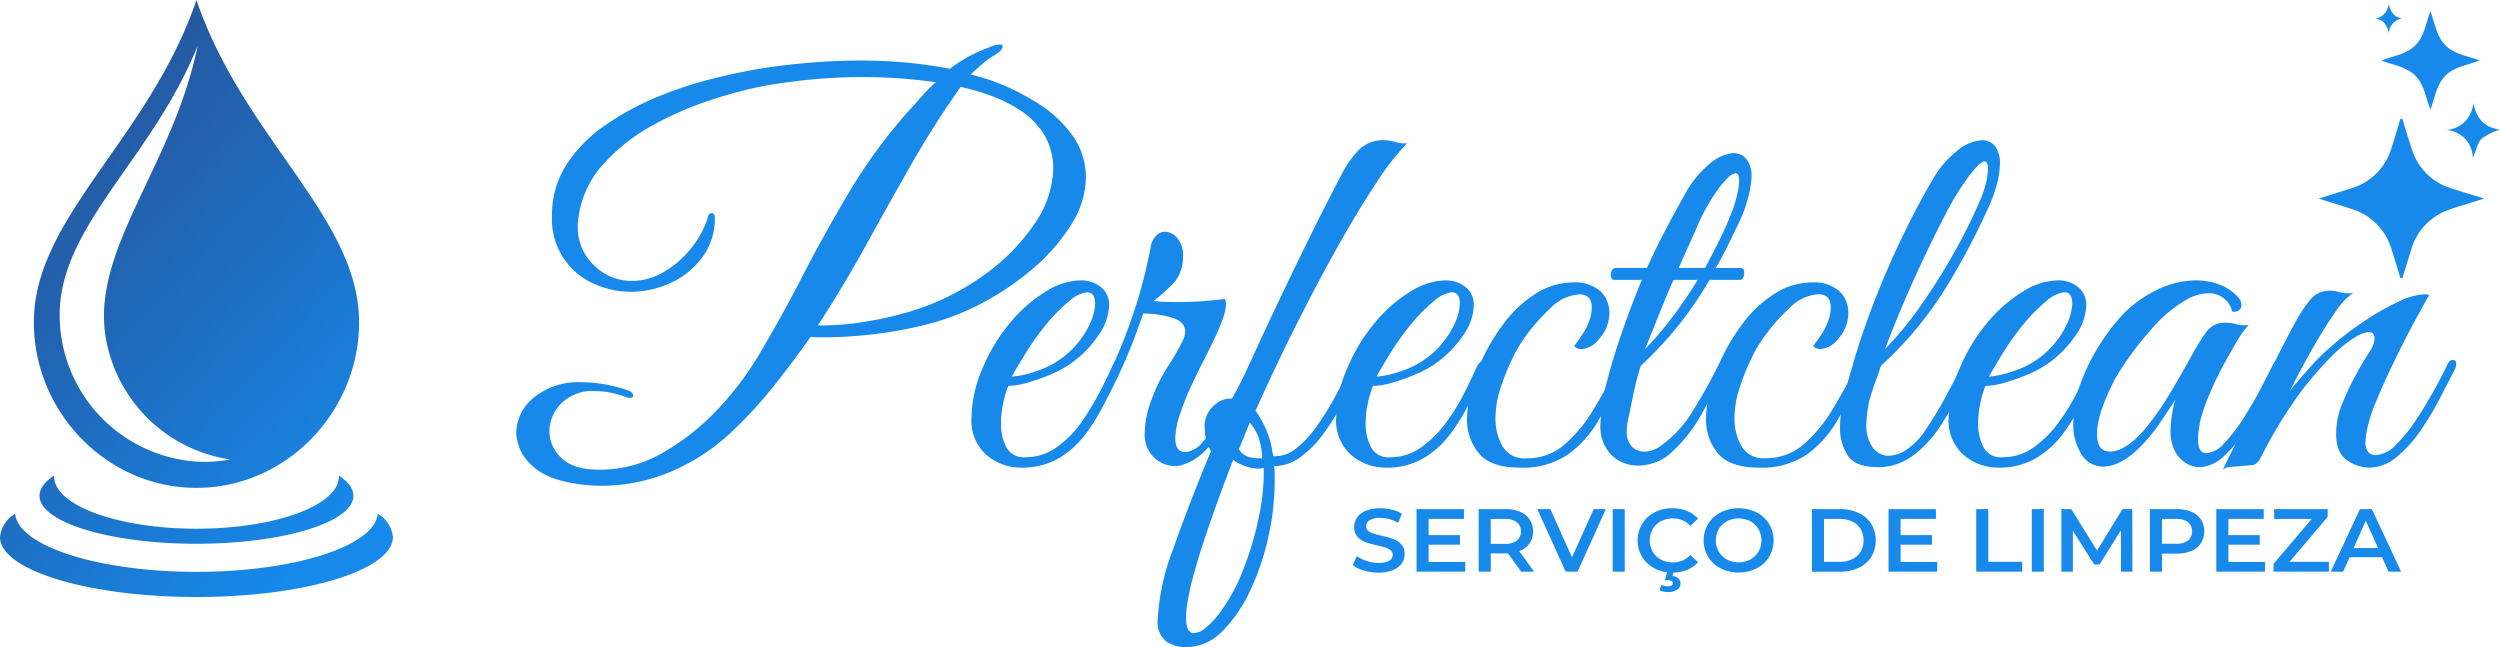<svg xmlns="http://www.w3.org/2000/svg" xmlns:xlink="http://www.w3.org/1999/xlink" width="318.674" height="82.491" viewBox="0 0 318.674 82.491">
  <defs>
    <linearGradient id="linear-gradient" x1="0.682" y1="1.011" x2="0.073" y2="0.153" gradientUnits="objectBoundingBox">
      <stop offset="0" stop-color="#1689ea"/>
      <stop offset="0.588" stop-color="#2067b7"/>
      <stop offset="1" stop-color="#275399"/>
    </linearGradient>
  </defs>
  <g id="Grupo_237" data-name="Grupo 237" transform="translate(-16.794 -24.565)">
    <g id="Grupo_235" data-name="Grupo 235" transform="translate(82.603 25.029)">
      <g id="Grupo_233" data-name="Grupo 233" transform="translate(0 5.206)">
        <path id="Caminho_334" data-name="Caminho 334" d="M121.838,88.926a20.1,20.1,0,0,1-2.836-.2q-4.153-.528-6.1-2.44a5.754,5.754,0,0,1-1.945-4.153,5.851,5.851,0,0,1,2.208-4.418,9.026,9.026,0,0,1,6.232-1.978,16.69,16.69,0,0,1,2.671.231,19.406,19.406,0,0,1,3,.758q.79.264.791.725c0,.176-.132.263-.4.263a1.451,1.451,0,0,1-.659-.132,11.179,11.179,0,0,0-2.012-.56,10.716,10.716,0,0,0-1.813-.166,5.573,5.573,0,0,0-4.319,1.616A5.117,5.117,0,0,0,115.178,82a4.66,4.66,0,0,0,1.517,3.363q1.516,1.516,4.813,1.517a15.855,15.855,0,0,0,7.682-1.912,30.015,30.015,0,0,0,6.693-5.012,39,39,0,0,0,6.133-7.946q2.77-4.649,5.507-9.957T153.49,51.34a66.78,66.78,0,0,1,7.451-10.155q.856-.924,1.748-1.945a16.275,16.275,0,0,1,1.747-1.748q-2.242-.328-4.616-.494t-4.682-.165q-3.429,0-6.5.3t-6.1.824a56.882,56.882,0,0,0-6.925,1.846,41.843,41.843,0,0,0-7.418,3.264,23.637,23.637,0,0,0-6.132,4.847,12.61,12.61,0,0,0-3.133,6.528,6.725,6.725,0,0,0-.1.692c-.024.243-.033.473-.033.693a6.623,6.623,0,0,0,2.076,5.01,6.809,6.809,0,0,0,4.847,1.979,7.9,7.9,0,0,0,3.956-1.088,12.583,12.583,0,0,0,3.429-2.9,12.19,12.19,0,0,0,2.242-3.99c.044-.439.22-.66.528-.66.264,0,.4.243.4.725a8.334,8.334,0,0,1-1.682,5.012,10.32,10.32,0,0,1-4.055,3.2A12.05,12.05,0,0,1,125.6,64.2a11.313,11.313,0,0,1-4.88-1.088,8.939,8.939,0,0,1-5.209-8.539,11.84,11.84,0,0,1,1.814-6.528,17.944,17.944,0,0,1,4.846-4.979,34.176,34.176,0,0,1,6.594-3.627,50.114,50.114,0,0,1,7.122-2.373q3.561-.89,6.463-1.352,2.967-.46,6.166-.725t6.5-.264q2.834,0,5.671.264t5.539.791a19.163,19.163,0,0,1,2.308-1.517,18.448,18.448,0,0,1,2.638-1.187,3.962,3.962,0,0,1,1.384-.4c.263,0,.4.089.4.264q0,.462-1.055,1.121a7.414,7.414,0,0,0-1.32.923q-.791.659-1.714,1.517a26.894,26.894,0,0,1,7.716,3.165,15.981,15.981,0,0,1,5.374,4.748,9.391,9.391,0,0,1,1.614,5.144,11.421,11.421,0,0,1-1.846,6.033,24.122,24.122,0,0,1-4.814,5.573,34.561,34.561,0,0,1-6.528,4.45,30.92,30.92,0,0,1-7.056,2.737,51.105,51.105,0,0,1-6.792,1.252,54,54,0,0,1-6.133.4h-.955a6.841,6.841,0,0,1-.957-.066q-2.242,3.165-4.615,6.165a56.853,56.853,0,0,1-5.341,5.836,26.018,26.018,0,0,1-7.913,5.209A22.671,22.671,0,0,1,121.838,88.926ZM149.4,68.485a32.436,32.436,0,0,0,5.605-.4,44.6,44.6,0,0,0,6.2-1.384,31.682,31.682,0,0,0,9.264-4.55A25.788,25.788,0,0,0,177,55.56a12.865,12.865,0,0,0,2.407-7.122,8.427,8.427,0,0,0-1.022-4.023,9.664,9.664,0,0,0-3.33-3.429,17.906,17.906,0,0,0-3.429-1.714,28.6,28.6,0,0,0-4.022-1.187q-3.364,4.747-6.3,9.891T155.5,58.33Q152.631,63.539,149.4,68.485Z" transform="translate(-110.957 -32.678)" fill="#1689ea"/>
        <path id="Caminho_335" data-name="Caminho 335" d="M200.317,99.573a6.764,6.764,0,0,1-4.385-1.582,5.837,5.837,0,0,1-1.945-4.813,16.249,16.249,0,0,1,1.451-6.364,22.355,22.355,0,0,1,3.692-5.968,17.889,17.889,0,0,1,4.286-3.692A8.669,8.669,0,0,1,207.9,75.7a4.062,4.062,0,0,1,2.506.792,2.892,2.892,0,0,1,1.12,2.44,6.912,6.912,0,0,1-1.253,3.626,14.008,14.008,0,0,1-3.561,3.693,13,13,0,0,1-2.5,1.385,23.987,23.987,0,0,1-3.033,1.088,9.58,9.58,0,0,1-2.506.428,13.091,13.091,0,0,0-.627,2.11,12.285,12.285,0,0,0-.3,2.7,6.534,6.534,0,0,0,.66,2.967,2.473,2.473,0,0,0,2.439,1.318A6.709,6.709,0,0,0,204.8,97a13.758,13.758,0,0,0,3.165-3.132,25.932,25.932,0,0,0,2.341-3.791q.956-1.912,1.55-3.232.4-.923,1.055-.923a.291.291,0,0,1,.329.329,1.541,1.541,0,0,1-.2.66q-.924,1.978-1.978,4.187a24.881,24.881,0,0,1-2.506,4.154,11.72,11.72,0,0,1-3.462,3.132A9.236,9.236,0,0,1,200.317,99.573Zm-1.187-11.6a11.973,11.973,0,0,0,3.1-.693,11.281,11.281,0,0,0,6.595-5.539,7.088,7.088,0,0,0,.923-3.067q0-1.45-1.055-1.451a4.164,4.164,0,0,0-2.177,1.055,22.573,22.573,0,0,0-3.429,3.561,33.755,33.755,0,0,0-2.373,3.429Q199.59,87.112,199.13,87.968Z" transform="translate(-135.959 -45.634)" fill="#1689ea"/>
        <path id="Caminho_336" data-name="Caminho 336" d="M225.152,96.706a3.963,3.963,0,0,1-2.505-1.022,4.055,4.055,0,0,1-1.253-3.33,11.947,11.947,0,0,1,.858-4.088,20.993,20.993,0,0,1,2.143-4.353,28.561,28.561,0,0,0,1.945-3.429,2.7,2.7,0,0,0,.2-.923q0-1.187-1.484-1.715a12.871,12.871,0,0,0-3.857-.593l-.792,2.176q-.727,2.111-2.011,4.945a58.214,58.214,0,0,1-2.836,5.474,19.534,19.534,0,0,1-3.2,4.22.445.445,0,0,1-.33.132c-.175,0-.3-.109-.363-.33s.033-.483.3-.791a47.014,47.014,0,0,0,4.615-7.616,66.18,66.18,0,0,0,3.462-8.54,60.436,60.436,0,0,0,2.078-8.046,2.761,2.761,0,0,1,.725-1.549,1.622,1.622,0,0,1,1.122-.495,2.1,2.1,0,0,1,1.582.824A3.434,3.434,0,0,1,226.273,70q0,.264-.033.594c-.022.22-.056.439-.1.659a4.873,4.873,0,0,1-1.55,2.6,25.127,25.127,0,0,1-2.077,1.814q.658.067,1.384.1t1.584.033a47.422,47.422,0,0,0,6.132-.4,2.1,2.1,0,0,1,.131.593,6.5,6.5,0,0,1-.494,2.176,25.055,25.055,0,0,1-1.022,2.375q-.264.592-1.055,2.143t-1.714,3.494a33.662,33.662,0,0,0-1.549,3.825,10.38,10.38,0,0,0-.627,3.2q0,1.716,1.319,1.714a3.221,3.221,0,0,0,2.176-1.286,20.394,20.394,0,0,0,2.341-3.165q1.153-1.879,2.11-3.692t1.484-2.869q.262-.658.725-.659c.175,0,.264.154.264.461a2.526,2.526,0,0,1-.2.792q-.725,1.517-1.714,3.429a40.689,40.689,0,0,1-2.209,3.759,18.449,18.449,0,0,1-2.637,3.2,6.705,6.705,0,0,1-3.067,1.747A2.678,2.678,0,0,1,225.152,96.706Z" transform="translate(-141.277 -42.963)" fill="#1689ea"/>
        <path id="Caminho_337" data-name="Caminho 337" d="M231.578,114.755a4.467,4.467,0,0,1-2.538-.725,3.179,3.179,0,0,1-1.088-2.835,29.224,29.224,0,0,1,1.978-8.968q1.978-5.672,4.814-12.462a5.3,5.3,0,0,1-.791-2.77,3.493,3.493,0,0,1,1.319-3.166,2.91,2.91,0,0,1,2.373-.725q2.373-5.34,4.814-10.517t4.715-9.791q2.275-4.616,4.122-8.111a12.924,12.924,0,0,1,2.341-3.363,4.391,4.391,0,0,1,3.2-1.187,5.4,5.4,0,0,1,1.417.231,4.03,4.03,0,0,0,1.484.165,30.793,30.793,0,0,0-3.791,4.846q-2.275,3.4-4.912,8.078t-5.374,10.121q-2.737,5.441-5.242,11.046a12.536,12.536,0,0,1,1.22,2.11,10.987,10.987,0,0,1,.891,2.835,1.539,1.539,0,0,0,.066.429q.065.231.132.428a4.36,4.36,0,0,0,2.934-1.055,13.761,13.761,0,0,0,2.7-2.967,38.075,38.075,0,0,0,2.373-3.89q1.088-2.044,1.879-3.825a.726.726,0,0,1,.363-.363,1,1,0,0,1,.363-.1.429.429,0,0,1,.4.231.8.8,0,0,1-.066.692q-.925,2.045-2.045,4.253a28.9,28.9,0,0,1-2.505,4.088,13.894,13.894,0,0,1-2.967,3.033,5.6,5.6,0,0,1-3.363,1.155,6.818,6.818,0,0,1,.066.956v1.022a32.694,32.694,0,0,1-.824,7.122,31.964,31.964,0,0,1-2.341,6.858,17.745,17.745,0,0,1-3.56,5.143A6.4,6.4,0,0,1,231.578,114.755Zm.989-1.78a2.71,2.71,0,0,0,1.583-.758,10.252,10.252,0,0,0,1.78-1.946,22.627,22.627,0,0,0,2.9-5.34,41.124,41.124,0,0,0,1.979-6.595,28.057,28.057,0,0,0,.659-6.4,1.443,1.443,0,0,0-.3.033,1.558,1.558,0,0,1-.3.034,5.3,5.3,0,0,1-1.78-.33,5.4,5.4,0,0,1-1.517-.792q-1.716,4.418-3.2,8.737t-2.276,7.616q-.262,1.253-.4,2.176a11.52,11.52,0,0,0-.131,1.582Q231.578,112.976,232.566,112.975Zm8.374-22.288h.331a8.486,8.486,0,0,0-.594-2.967,5.688,5.688,0,0,0-.989-1.583q-.4.925-.693,1.682T238.3,89.5Q238.9,90.687,240.94,90.687Z" transform="translate(-146.186 -37.934)" fill="#1689ea"/>
        <path id="Caminho_338" data-name="Caminho 338" d="M266.833,99.573a6.768,6.768,0,0,1-4.386-1.582,5.839,5.839,0,0,1-1.945-4.813,16.261,16.261,0,0,1,1.451-6.364,22.375,22.375,0,0,1,3.693-5.968,17.9,17.9,0,0,1,4.285-3.692,8.673,8.673,0,0,1,4.484-1.451,4.063,4.063,0,0,1,2.506.792,2.89,2.89,0,0,1,1.121,2.44,6.918,6.918,0,0,1-1.253,3.626,14.019,14.019,0,0,1-3.561,3.693,13.006,13.006,0,0,1-2.505,1.385,23.911,23.911,0,0,1-3.033,1.088,9.571,9.571,0,0,1-2.506.428,13.176,13.176,0,0,0-.626,2.11,12.284,12.284,0,0,0-.3,2.7,6.543,6.543,0,0,0,.66,2.967,2.473,2.473,0,0,0,2.44,1.318A6.709,6.709,0,0,0,271.317,97a13.759,13.759,0,0,0,3.165-3.132,26,26,0,0,0,2.341-3.791q.956-1.912,1.549-3.232.4-.923,1.055-.923a.291.291,0,0,1,.33.329,1.551,1.551,0,0,1-.2.66q-.924,1.978-1.978,4.187a24.883,24.883,0,0,1-2.506,4.154,11.719,11.719,0,0,1-3.462,3.132A9.238,9.238,0,0,1,266.833,99.573Zm-1.187-11.6a11.979,11.979,0,0,0,3.1-.693,11.286,11.286,0,0,0,6.595-5.539,7.088,7.088,0,0,0,.923-3.067q0-1.45-1.055-1.451a4.16,4.16,0,0,0-2.176,1.055,22.575,22.575,0,0,0-3.429,3.561,33.646,33.646,0,0,0-2.374,3.429Q266.106,87.112,265.646,87.968Z" transform="translate(-155.988 -45.634)" fill="#1689ea"/>
        <path id="Caminho_339" data-name="Caminho 339" d="M291.163,99.687q-3.758,0-5.275-1.813a6.7,6.7,0,0,1-1.517-4.451,16.374,16.374,0,0,1,1.353-6.2,25.4,25.4,0,0,1,3.2-5.737,15.308,15.308,0,0,1,4.22-3.989,8.86,8.86,0,0,1,4.682-1.417,4.873,4.873,0,0,1,3.693,1.252,3.935,3.935,0,0,1,.924,3.363,4.716,4.716,0,0,1-1.253,2.6,3.1,3.1,0,0,1-2.243,1.286,1.262,1.262,0,0,1-.923-.4,18.648,18.648,0,0,0,1.12-1.582A7.3,7.3,0,0,0,300,80.829a4.976,4.976,0,0,0,.265-1.583q0-1.647-1.584-1.648a5.636,5.636,0,0,0-3.725,1.813,23.731,23.731,0,0,0-3.4,3.924,16.389,16.389,0,0,0-1.418,2.473,28.513,28.513,0,0,0-1.483,3.692,12.543,12.543,0,0,0-.66,3.924,6.962,6.962,0,0,0,.89,3.528,3.176,3.176,0,0,0,3,1.549,7.31,7.31,0,0,0,4.979-1.814,18.575,18.575,0,0,0,3.692-4.517q1.615-2.7,2.935-5.275.4-.791.79-.791.33,0,.331.527a1.554,1.554,0,0,1-.2.66q-1.583,3.428-3.231,6.264a13.934,13.934,0,0,1-3.99,4.484A10.244,10.244,0,0,1,291.163,99.687Z" transform="translate(-163.175 -45.747)" fill="#1689ea"/>
        <path id="Caminho_340" data-name="Caminho 340" d="M313.461,92.321a4.831,4.831,0,0,1-3.3-1.286,5.151,5.151,0,0,1-1.451-4.055,22.227,22.227,0,0,1,.825-5.374q.824-3.2,2.044-6.66t2.407-6.3h-3.5c-.308,0-.461-.219-.461-.659a1.1,1.1,0,0,1,.164-.594.545.545,0,0,1,.495-.263h3.956q1.121-2.507,2.374-4.88t2.44-4.484a13.221,13.221,0,0,1,3.231-3.956,5.2,5.2,0,0,1,2.967-1.319,2.094,2.094,0,0,1,1.648.758,3.389,3.389,0,0,1,.66,2.275,11.406,11.406,0,0,1-.4,2.538,17.5,17.5,0,0,1-1.253,3.4q-.461.924-1.285,2.637t-1.616,3.034h3.165c.307,0,.463.221.463.659a1.382,1.382,0,0,1-.133.56.425.425,0,0,1-.395.3h-3.891a49.04,49.04,0,0,1-3.759,5.539,46.714,46.714,0,0,1-5.012,5.407q-.2.594-.494,1.714t-.527,2.275q-.233,1.155-.56,2.737a7.031,7.031,0,0,0-.2,1.583,2.668,2.668,0,0,0,.659,2.011,2.136,2.136,0,0,0,1.517.626,3.53,3.53,0,0,0,1.055-.164,4.443,4.443,0,0,0,1.187-.627,15.2,15.2,0,0,0,4.056-4.484q1.747-2.835,3.066-5.473.4-.791.791-.791c.175,0,.264.132.264.4a2.585,2.585,0,0,1-.2.725q-1.452,3.034-2.44,4.88a23.6,23.6,0,0,1-1.913,3.066,19.932,19.932,0,0,1-2.176,2.408,6.073,6.073,0,0,1-2.111,1.384A6.507,6.507,0,0,1,313.461,92.321Zm.923-14.837a44.429,44.429,0,0,0,3.594-4.22q1.68-2.241,3.132-4.616h-3.1q-1.056,2.439-1.978,4.748T314.384,77.484Zm4.286-10.353h3.364q.923-1.715,1.747-3.363t1.484-3.3a15.164,15.164,0,0,0,.791-2.374,9.1,9.1,0,0,0,.33-2.044c0-.66-.155-.989-.462-.989a1.78,1.78,0,0,0-.956.56,11.392,11.392,0,0,0-1.549,1.88,23.872,23.872,0,0,0-2.341,4.253Q319.923,64.364,318.67,67.132Z" transform="translate(-170.505 -38.645)" fill="#1689ea"/>
        <path id="Caminho_341" data-name="Caminho 341" d="M334.752,99.687q-3.759,0-5.276-1.813a6.7,6.7,0,0,1-1.517-4.451,16.387,16.387,0,0,1,1.352-6.2,25.432,25.432,0,0,1,3.2-5.737,15.3,15.3,0,0,1,4.22-3.989,8.858,8.858,0,0,1,4.682-1.417,4.873,4.873,0,0,1,3.692,1.252,3.931,3.931,0,0,1,.924,3.363,4.711,4.711,0,0,1-1.253,2.6,3.1,3.1,0,0,1-2.242,1.286,1.265,1.265,0,0,1-.923-.4,18.95,18.95,0,0,0,1.121-1.582,7.267,7.267,0,0,0,.857-1.781,4.994,4.994,0,0,0,.264-1.583q0-1.647-1.582-1.648a5.637,5.637,0,0,0-3.726,1.813,23.766,23.766,0,0,0-3.4,3.924,16.4,16.4,0,0,0-1.417,2.473,28.513,28.513,0,0,0-1.484,3.692,12.562,12.562,0,0,0-.659,3.924,6.955,6.955,0,0,0,.89,3.528,3.177,3.177,0,0,0,3,1.549,7.308,7.308,0,0,0,4.979-1.814,18.575,18.575,0,0,0,3.693-4.517q1.615-2.7,2.934-5.275.4-.791.791-.791.33,0,.33.527a1.562,1.562,0,0,1-.2.66q-1.583,3.428-3.232,6.264a13.941,13.941,0,0,1-3.989,4.484A10.247,10.247,0,0,1,334.752,99.687Z" transform="translate(-176.3 -45.747)" fill="#1689ea"/>
        <path id="Caminho_342" data-name="Caminho 342" d="M357.143,91.808q-2.77,0-3.759-1.484A6.207,6.207,0,0,1,352.4,86.8a16.99,16.99,0,0,1,.593-4.352q.593-2.241,1.055-3.759,1.055-3.692,2.67-7.879t3.561-8.243q1.945-4.056,3.858-7.287a12.721,12.721,0,0,1,3.264-3.858,5.453,5.453,0,0,1,3.066-1.286,2.075,2.075,0,0,1,1.682.758,3.518,3.518,0,0,1,.626,2.276,10.587,10.587,0,0,1-.363,2.505,18.866,18.866,0,0,1-1.22,3.3,86.92,86.92,0,0,1-5.506,10.287,46.316,46.316,0,0,1-8.077,9.627q-.264.859-.693,2.011t-.758,2.341a14.374,14.374,0,0,0-.4,3.033,4.81,4.81,0,0,0,.825,3.066,2.5,2.5,0,0,0,2.011,1.022,4.2,4.2,0,0,0,2.242-.758,8.486,8.486,0,0,0,2.242-2.208,49.7,49.7,0,0,0,2.868-4.715q1.286-2.406,1.946-3.725.394-.725.857-.725c.219,0,.33.131.33.4a1.641,1.641,0,0,1-.2.725q-.594,1.321-1.549,3.4a28.622,28.622,0,0,1-2.375,4.154,14.176,14.176,0,0,1-3.362,3.5A7.364,7.364,0,0,1,357.143,91.808Zm.99-15.034a45.618,45.618,0,0,0,4.615-5.638q2.241-3.2,4.187-6.66a67.185,67.185,0,0,0,3.264-6.561,11.992,11.992,0,0,0,.758-2.176,8.461,8.461,0,0,0,.3-1.979q0-.923-.461-.923-.264,0-.791.494a12.183,12.183,0,0,0-1.385,1.682,32.327,32.327,0,0,0-2.737,4.484q-1.483,2.836-3,6.067t-2.77,6.231Q358.857,74.8,358.133,76.774Z" transform="translate(-183.658 -37.934)" fill="#1689ea"/>
        <path id="Caminho_343" data-name="Caminho 343" d="M378.539,99.573a6.766,6.766,0,0,1-4.385-1.582,5.839,5.839,0,0,1-1.945-4.813,16.262,16.262,0,0,1,1.451-6.364,22.377,22.377,0,0,1,3.693-5.968,17.889,17.889,0,0,1,4.286-3.692,8.673,8.673,0,0,1,4.484-1.451,4.061,4.061,0,0,1,2.506.792,2.89,2.89,0,0,1,1.121,2.44A6.918,6.918,0,0,1,388.5,82.56a14.019,14.019,0,0,1-3.561,3.693,12.986,12.986,0,0,1-2.505,1.385,23.883,23.883,0,0,1-3.034,1.088,9.561,9.561,0,0,1-2.505.428,13.163,13.163,0,0,0-.626,2.11,12.286,12.286,0,0,0-.3,2.7,6.552,6.552,0,0,0,.659,2.967,2.475,2.475,0,0,0,2.44,1.318A6.709,6.709,0,0,0,383.023,97a13.758,13.758,0,0,0,3.165-3.132,26.122,26.122,0,0,0,2.341-3.791q.955-1.912,1.549-3.232.4-.923,1.055-.923a.291.291,0,0,1,.33.329,1.561,1.561,0,0,1-.2.66q-.925,1.978-1.978,4.187a24.834,24.834,0,0,1-2.506,4.154,11.719,11.719,0,0,1-3.462,3.132A9.237,9.237,0,0,1,378.539,99.573Zm-1.187-11.6a11.984,11.984,0,0,0,3.1-.693,11.287,11.287,0,0,0,6.595-5.539,7.086,7.086,0,0,0,.923-3.067q0-1.45-1.055-1.451a4.162,4.162,0,0,0-2.176,1.055,22.6,22.6,0,0,0-3.429,3.561,33.632,33.632,0,0,0-2.374,3.429Q377.813,87.112,377.353,87.968Z" transform="translate(-189.624 -45.634)" fill="#1689ea"/>
        <path id="Caminho_344" data-name="Caminho 344" d="M411.3,99.508a3.453,3.453,0,0,1-1.649-.329,3.725,3.725,0,0,1-1.615-1.452,5.384,5.384,0,0,1-.692-2.967,15.379,15.379,0,0,1,.593-3.824q-.792,1.253-2.044,3.065a20.539,20.539,0,0,1-2.7,3.2,9.362,9.362,0,0,1-2.373,1.714,4.845,4.845,0,0,1-2.044.528A3.213,3.213,0,0,1,396,97.893a7.071,7.071,0,0,1-1.055-4.056,16.687,16.687,0,0,1,1.319-6,26.592,26.592,0,0,1,4.286-6.99,14.83,14.83,0,0,1,4.649-3.725,11.63,11.63,0,0,1,5.374-1.418,8.558,8.558,0,0,1,2.9.495,6.166,6.166,0,0,1,2.44,1.615,1.455,1.455,0,0,1,.462,1.055.812.812,0,0,1-.33.659.939.939,0,0,1-.858.132,2.987,2.987,0,0,0-3.1-2.308,5.882,5.882,0,0,0-2.572.725,17.366,17.366,0,0,0-4.648,3.891,39.675,39.675,0,0,0-4.188,5.6,16.433,16.433,0,0,0-.823,1.517,27.305,27.305,0,0,0-1.088,2.506,12.92,12.92,0,0,0-.725,2.7,3.988,3.988,0,0,0-.066.561v.495q0,2.176,1.649,2.176,1.977,0,4.483-2.9a37.894,37.894,0,0,0,3.1-4.418q1.386-2.308,2.836-4.946a30.046,30.046,0,0,1,1.846-2.967,2.833,2.833,0,0,1,2.441-1.187,5.493,5.493,0,0,1,1.451.2,3.492,3.492,0,0,0,1.517.066,11.747,11.747,0,0,0-1.418,1.979q-.89,1.451-1.879,3.3t-1.781,3.759a22.366,22.366,0,0,0-1.12,3.3q-.067.4-.166,1.12a9,9,0,0,0-.1,1.055q0,1.847,1.055,1.846a3.373,3.373,0,0,0,2.275-1.253,19.6,19.6,0,0,0,2.408-3.1q1.187-1.846,2.176-3.726t1.583-3.067q.263-.658.791-.659c.219,0,.33.154.33.461a2.586,2.586,0,0,1-.2.725q-.792,1.649-1.912,3.726a46.8,46.8,0,0,1-2.441,4.022,17.871,17.871,0,0,1-2.737,3.232A4.986,4.986,0,0,1,411.3,99.508Z" transform="translate(-196.471 -45.634)" fill="#1689ea"/>
        <path id="Caminho_345" data-name="Caminho 345" d="M422.214,100.406q2.374-4.813,4.583-9.529t4.517-9a18.115,18.115,0,0,1,2.209-3.329,3.129,3.129,0,0,1,2.406-.957,4.239,4.239,0,0,1,1.122.165,4.388,4.388,0,0,0,1.187.165,1.965,1.965,0,0,0,.593-.066,9.175,9.175,0,0,0-2.373,2.6q-1.451,2.077-2.967,4.781t-2.7,5.077q1.252-1.516,2.6-3.033a29.026,29.026,0,0,1,3-2.9,37.853,37.853,0,0,1,3.792-2.868,32.474,32.474,0,0,1,4.319-2.473,8.556,8.556,0,0,1,3.363-.989,2.344,2.344,0,0,1,.66.066q-1.452,2.572-2.539,4.649t-2.208,4.418q-1.123,2.341-2.011,4.484a18.3,18.3,0,0,0-1.155,3.594,7.108,7.108,0,0,0-.2,1.582,1.8,1.8,0,0,0,.4,1.385,1.31,1.31,0,0,0,.858.329,3.928,3.928,0,0,0,2.637-1.352,19.373,19.373,0,0,0,2.671-3.33q1.285-1.978,2.308-3.857t1.484-2.869a2.124,2.124,0,0,1,.4-.626.653.653,0,0,1,.395-.1q.4,0,.4.528a1.648,1.648,0,0,1-.2.725q-.792,1.517-1.879,3.626a37.784,37.784,0,0,1-2.473,4.121,16.124,16.124,0,0,1-3.033,3.363,5.5,5.5,0,0,1-3.561,1.352,5.023,5.023,0,0,1-2.737-.923q-1.418-.923-1.417-3.429a9.745,9.745,0,0,1,.132-1.55,11.444,11.444,0,0,1,.462-1.814q.526-1.318,1.252-2.835a45.7,45.7,0,0,1,2.373-4.154,4.35,4.35,0,0,0,.561-1.12,2.838,2.838,0,0,0,.1-.66q0-.791-.726-.791a4.061,4.061,0,0,0-1.748.66,15.932,15.932,0,0,0-2.867,2.308,44.16,44.16,0,0,0-3.924,4.484,58.174,58.174,0,0,0-5.242,8.573q-.462.858-1.022.923t-1.549.133c-.439.043-.858.075-1.253.1A1.638,1.638,0,0,0,422.214,100.406Z" transform="translate(-204.682 -46.202)" fill="#1689ea"/>
      </g>
      <g id="Grupo_234" data-name="Grupo 234" transform="translate(106.628 64.319)">
        <path id="Caminho_346" data-name="Caminho 346" d="M264.938,125.2a3.92,3.92,0,0,1-1.412-.694l.532-1.15a4.259,4.259,0,0,0,1.246.632,4.689,4.689,0,0,0,1.484.245,2.649,2.649,0,0,0,1.377-.284.857.857,0,0,0,.455-.751.715.715,0,0,0-.254-.564,1.788,1.788,0,0,0-.644-.347q-.39-.126-1.063-.285a12.738,12.738,0,0,1-1.531-.432,2.536,2.536,0,0,1-1.006-.678,1.786,1.786,0,0,1-.419-1.247,2.07,2.07,0,0,1,.373-1.2,2.5,2.5,0,0,1,1.122-.86,4.724,4.724,0,0,1,1.839-.319,6.146,6.146,0,0,1,1.489.182,4.187,4.187,0,0,1,1.264.523l-.484,1.15a4.863,4.863,0,0,0-1.135-.467,4.364,4.364,0,0,0-1.147-.16,2.465,2.465,0,0,0-1.352.3.9.9,0,0,0-.444.786.7.7,0,0,0,.254.558,1.86,1.86,0,0,0,.644.341q.39.126,1.064.284a11.566,11.566,0,0,1,1.513.428,2.605,2.605,0,0,1,1.01.677,1.747,1.747,0,0,1,.42,1.23,2.043,2.043,0,0,1-.372,1.2,2.527,2.527,0,0,1-1.129.854,4.749,4.749,0,0,1-1.844.319A6.531,6.531,0,0,1,264.938,125.2Z" transform="translate(-263.526 -117.26)" fill="#1689ea"/>
        <path id="Caminho_347" data-name="Caminho 347" d="M281.366,124.152v1.241h-6.205v-7.97h6.04v1.241h-4.5v2.072h3.995v1.218H276.7v2.2Z" transform="translate(-267.029 -117.309)" fill="#1689ea"/>
        <path id="Caminho_348" data-name="Caminho 348" d="M291.906,125.393l-1.69-2.334a3.2,3.2,0,0,1-.319.012H288.03v2.322h-1.538v-7.97h3.4a4.733,4.733,0,0,1,1.874.342,2.706,2.706,0,0,1,1.224.979,2.669,2.669,0,0,1,.425,1.514,2.628,2.628,0,0,1-.455,1.549,2.693,2.693,0,0,1-1.306.968l1.9,2.619Zm-.555-6.308a2.43,2.43,0,0,0-1.525-.41h-1.8v3.176h1.8a2.4,2.4,0,0,0,1.525-.415,1.422,1.422,0,0,0,.52-1.179A1.406,1.406,0,0,0,291.351,119.085Z" transform="translate(-270.441 -117.309)" fill="#1689ea"/>
        <path id="Caminho_349" data-name="Caminho 349" d="M305.917,117.423l-3.6,7.97H300.8l-3.617-7.97h1.666l2.754,6.148,2.778-6.148Z" transform="translate(-273.66 -117.309)" fill="#1689ea"/>
        <path id="Caminho_350" data-name="Caminho 350" d="M310.931,117.423h1.536v7.97h-1.536Z" transform="translate(-277.8 -117.309)" fill="#1689ea"/>
        <path id="Caminho_351" data-name="Caminho 351" d="M317.637,124.928a3.985,3.985,0,0,1-1.584-1.463,4.137,4.137,0,0,1,.006-4.212,4.032,4.032,0,0,1,1.589-1.463,4.8,4.8,0,0,1,2.263-.529,4.879,4.879,0,0,1,1.856.342,3.787,3.787,0,0,1,1.419.991l-.993.9a2.949,2.949,0,0,0-2.211-.934,3.2,3.2,0,0,0-1.525.359,2.63,2.63,0,0,0-1.051,1,2.95,2.95,0,0,0,0,2.892,2.641,2.641,0,0,0,1.051,1,3.2,3.2,0,0,0,1.525.358,2.929,2.929,0,0,0,2.211-.945l.993.911a3.778,3.778,0,0,1-1.424.99,4.924,4.924,0,0,1-1.862.342A4.8,4.8,0,0,1,317.637,124.928Zm.62,2.772.272-.672a1.779,1.779,0,0,0,.8.182q.627,0,.627-.41a.315.315,0,0,0-.154-.273.865.865,0,0,0-.473-.1h-.366l.319-1.162h.8l-.165.637a1.263,1.263,0,0,1,.768.313.866.866,0,0,1,.26.644.908.908,0,0,1-.437.786,2.061,2.061,0,0,1-1.171.3A2.289,2.289,0,0,1,318.257,127.7Z" transform="translate(-279.17 -117.26)" fill="#1689ea"/>
        <path id="Caminho_352" data-name="Caminho 352" d="M329.7,124.928a4,4,0,0,1-1.6-1.468,4.1,4.1,0,0,1,0-4.2,4.005,4.005,0,0,1,1.6-1.469,5.181,5.181,0,0,1,4.562,0,4.024,4.024,0,0,1,1.6,1.463,4.118,4.118,0,0,1,0,4.212,4.018,4.018,0,0,1-1.6,1.463,5.175,5.175,0,0,1-4.562,0Zm3.77-1.127a2.653,2.653,0,0,0,1.041-1,2.933,2.933,0,0,0,0-2.881,2.642,2.642,0,0,0-1.041-1,3.265,3.265,0,0,0-2.978,0,2.642,2.642,0,0,0-1.041,1,2.933,2.933,0,0,0,0,2.881,2.653,2.653,0,0,0,1.041,1,3.277,3.277,0,0,0,2.978,0Z" transform="translate(-282.796 -117.26)" fill="#1689ea"/>
        <path id="Caminho_353" data-name="Caminho 353" d="M347.275,117.423h3.616a5.357,5.357,0,0,1,2.353.5,3.762,3.762,0,0,1,1.6,1.4,4.134,4.134,0,0,1,0,4.179,3.759,3.759,0,0,1-1.6,1.4,5.367,5.367,0,0,1-2.353.5h-3.616Zm3.545,6.718a3.618,3.618,0,0,0,1.6-.336,2.458,2.458,0,0,0,1.064-.956,2.971,2.971,0,0,0,0-2.881,2.458,2.458,0,0,0-1.064-.956,3.628,3.628,0,0,0-1.6-.336h-2.009v5.465Z" transform="translate(-288.744 -117.309)" fill="#1689ea"/>
        <path id="Caminho_354" data-name="Caminho 354" d="M367.449,124.152v1.241h-6.205v-7.97h6.04v1.241h-4.5v2.072h3.995v1.218h-3.995v2.2Z" transform="translate(-292.95 -117.309)" fill="#1689ea"/>
        <path id="Caminho_355" data-name="Caminho 355" d="M377.243,117.423h1.537v6.718h4.326v1.252h-5.863Z" transform="translate(-297.768 -117.309)" fill="#1689ea"/>
        <path id="Caminho_356" data-name="Caminho 356" d="M387.374,117.423h1.536v7.97h-1.536Z" transform="translate(-300.819 -117.309)" fill="#1689ea"/>
        <path id="Caminho_357" data-name="Caminho 357" d="M400.369,125.393l-.013-5.283-2.718,4.372h-.686l-2.719-4.3v5.214h-1.465v-7.97h1.264l3.285,5.283,3.227-5.283h1.264l.013,7.97Z" transform="translate(-302.443 -117.309)" fill="#1689ea"/>
        <path id="Caminho_358" data-name="Caminho 358" d="M414.2,117.765a2.7,2.7,0,0,1,1.223.979,2.9,2.9,0,0,1,0,3.023,2.693,2.693,0,0,1-1.223.985,4.747,4.747,0,0,1-1.874.341h-1.868v2.3H408.92v-7.97h3.4A4.735,4.735,0,0,1,414.2,117.765Zm-.42,3.666a1.583,1.583,0,0,0,0-2.346,2.428,2.428,0,0,0-1.524-.41h-1.8v3.165h1.8A2.428,2.428,0,0,0,413.778,121.431Z" transform="translate(-307.307 -117.309)" fill="#1689ea"/>
        <path id="Caminho_359" data-name="Caminho 359" d="M427.234,124.152v1.241h-6.205v-7.97h6.04v1.241h-4.5v2.072h4v1.218h-4v2.2Z" transform="translate(-310.953 -117.309)" fill="#1689ea"/>
        <path id="Caminho_360" data-name="Caminho 360" d="M438.521,124.141v1.252h-7.057v-.99l4.87-5.727h-4.787v-1.252h6.82v.99l-4.87,5.727Z" transform="translate(-314.095 -117.309)" fill="#1689ea"/>
        <path id="Caminho_361" data-name="Caminho 361" d="M448.435,123.549H444.3l-.816,1.844H441.9l3.724-7.97h1.512l3.736,7.97h-1.607Zm-.507-1.162-1.561-3.484-1.549,3.484Z" transform="translate(-317.237 -117.309)" fill="#1689ea"/>
      </g>
      <path id="Caminho_362" data-name="Caminho 362" d="M439.7,56.408c1.5-.47,2.8-.88,4.1-1.287a7.611,7.611,0,0,0,5.19-5.189c.367-1.116.691-2.247,1.029-3.373.043-.142.069-.314.236-.317.193,0,.164.193.205.326.379,1.215.738,2.436,1.15,3.639a7.5,7.5,0,0,0,4.954,4.881c1.336.448,2.691.837,4.235,1.313-1.035.325-1.9.591-2.759.868a21.575,21.575,0,0,0-2.313.783,7.629,7.629,0,0,0-4.256,4.926q-.5,1.618-1,3.232c-.04.129.006.331-.187.345-.231.017-.222-.194-.27-.353-.334-1.1-.662-2.208-1.018-3.3a7.628,7.628,0,0,0-5.175-5.2C442.51,57.279,441.193,56.874,439.7,56.408Z" transform="translate(-209.947 -31.557)" fill="#1689ea"/>
      <path id="Caminho_363" data-name="Caminho 363" d="M457.361,26.592c.607,1.579.76,3.188,1.922,4.356s2.777,1.341,4.344,1.922c-1.505.641-3.149.753-4.319,1.928s-1.343,2.779-1.927,4.351c-.626-1.528-.754-3.165-1.93-4.331s-2.776-1.338-4.355-1.919c1.535-.619,3.164-.753,4.331-1.917S456.784,28.2,457.361,26.592Z" transform="translate(-213.379 -25.639)" fill="#1689ea"/>
      <path id="Caminho_364" data-name="Caminho 364" d="M469.837,46.723a7.929,7.929,0,0,0-2.328,1.152c-.625.628-.666,1.517-1.137,2.45a3.61,3.61,0,0,0-3.344-3.545,3.678,3.678,0,0,0,3.393-3.471C466.816,45.251,467.816,46.489,469.837,46.723Z" transform="translate(-216.972 -30.673)" fill="#1689ea"/>
      <path id="Caminho_365" data-name="Caminho 365" d="M451.767,29.022c-.231-1.1-.683-1.733-1.7-1.874a2.072,2.072,0,0,0,1.665-1.918c.256,1.064.692,1.728,1.719,1.874A2.023,2.023,0,0,0,451.767,29.022Z" transform="translate(-213.069 -25.229)" fill="#1689ea"/>
    </g>
    <g id="Grupo_236" data-name="Grupo 236" transform="translate(16.794 24.565)">
      <path id="Caminho_366" data-name="Caminho 366" d="M21.108,65.635c0,11.448,9.28,21.116,20.729,21.116s20.728-9.668,20.728-21.116c0-13.367-14.723-23.406-20.728-41.07C35.831,42.229,21.108,52.268,21.108,65.635Zm3.294-.968c0-11.3,11.838-19.934,17.589-34.265C38.844,45.764,28.366,56.363,30.281,67.63a18.9,18.9,0,0,0,15.844,15.5,17.814,17.814,0,0,1-3.3.312A18.725,18.725,0,0,1,24.4,64.667ZM66.878,93.009c0,4.227-11.211,7.654-25.042,7.654s-25.042-3.427-25.042-7.654a3.872,3.872,0,0,1,1.928-2.949c.4,4.111,10.594,7.4,23.115,7.4s22.715-3.292,23.115-7.4A3.873,3.873,0,0,1,66.878,93.009Zm-5.035-5.247c0,3.377-8.957,6.115-20.006,6.115s-20.007-2.738-20.007-6.115c0-.923.67-1.8,1.866-2.581,0,.044,0,.088,0,.133,0,3.671,8.124,6.646,18.146,6.646s18.145-2.976,18.145-6.646c0-.045,0-.089,0-.133C61.173,85.965,61.843,86.84,61.843,87.762Z" transform="translate(-16.794 -24.565)" fill="url(#linear-gradient)"/>
    </g>
  </g>
</svg>
